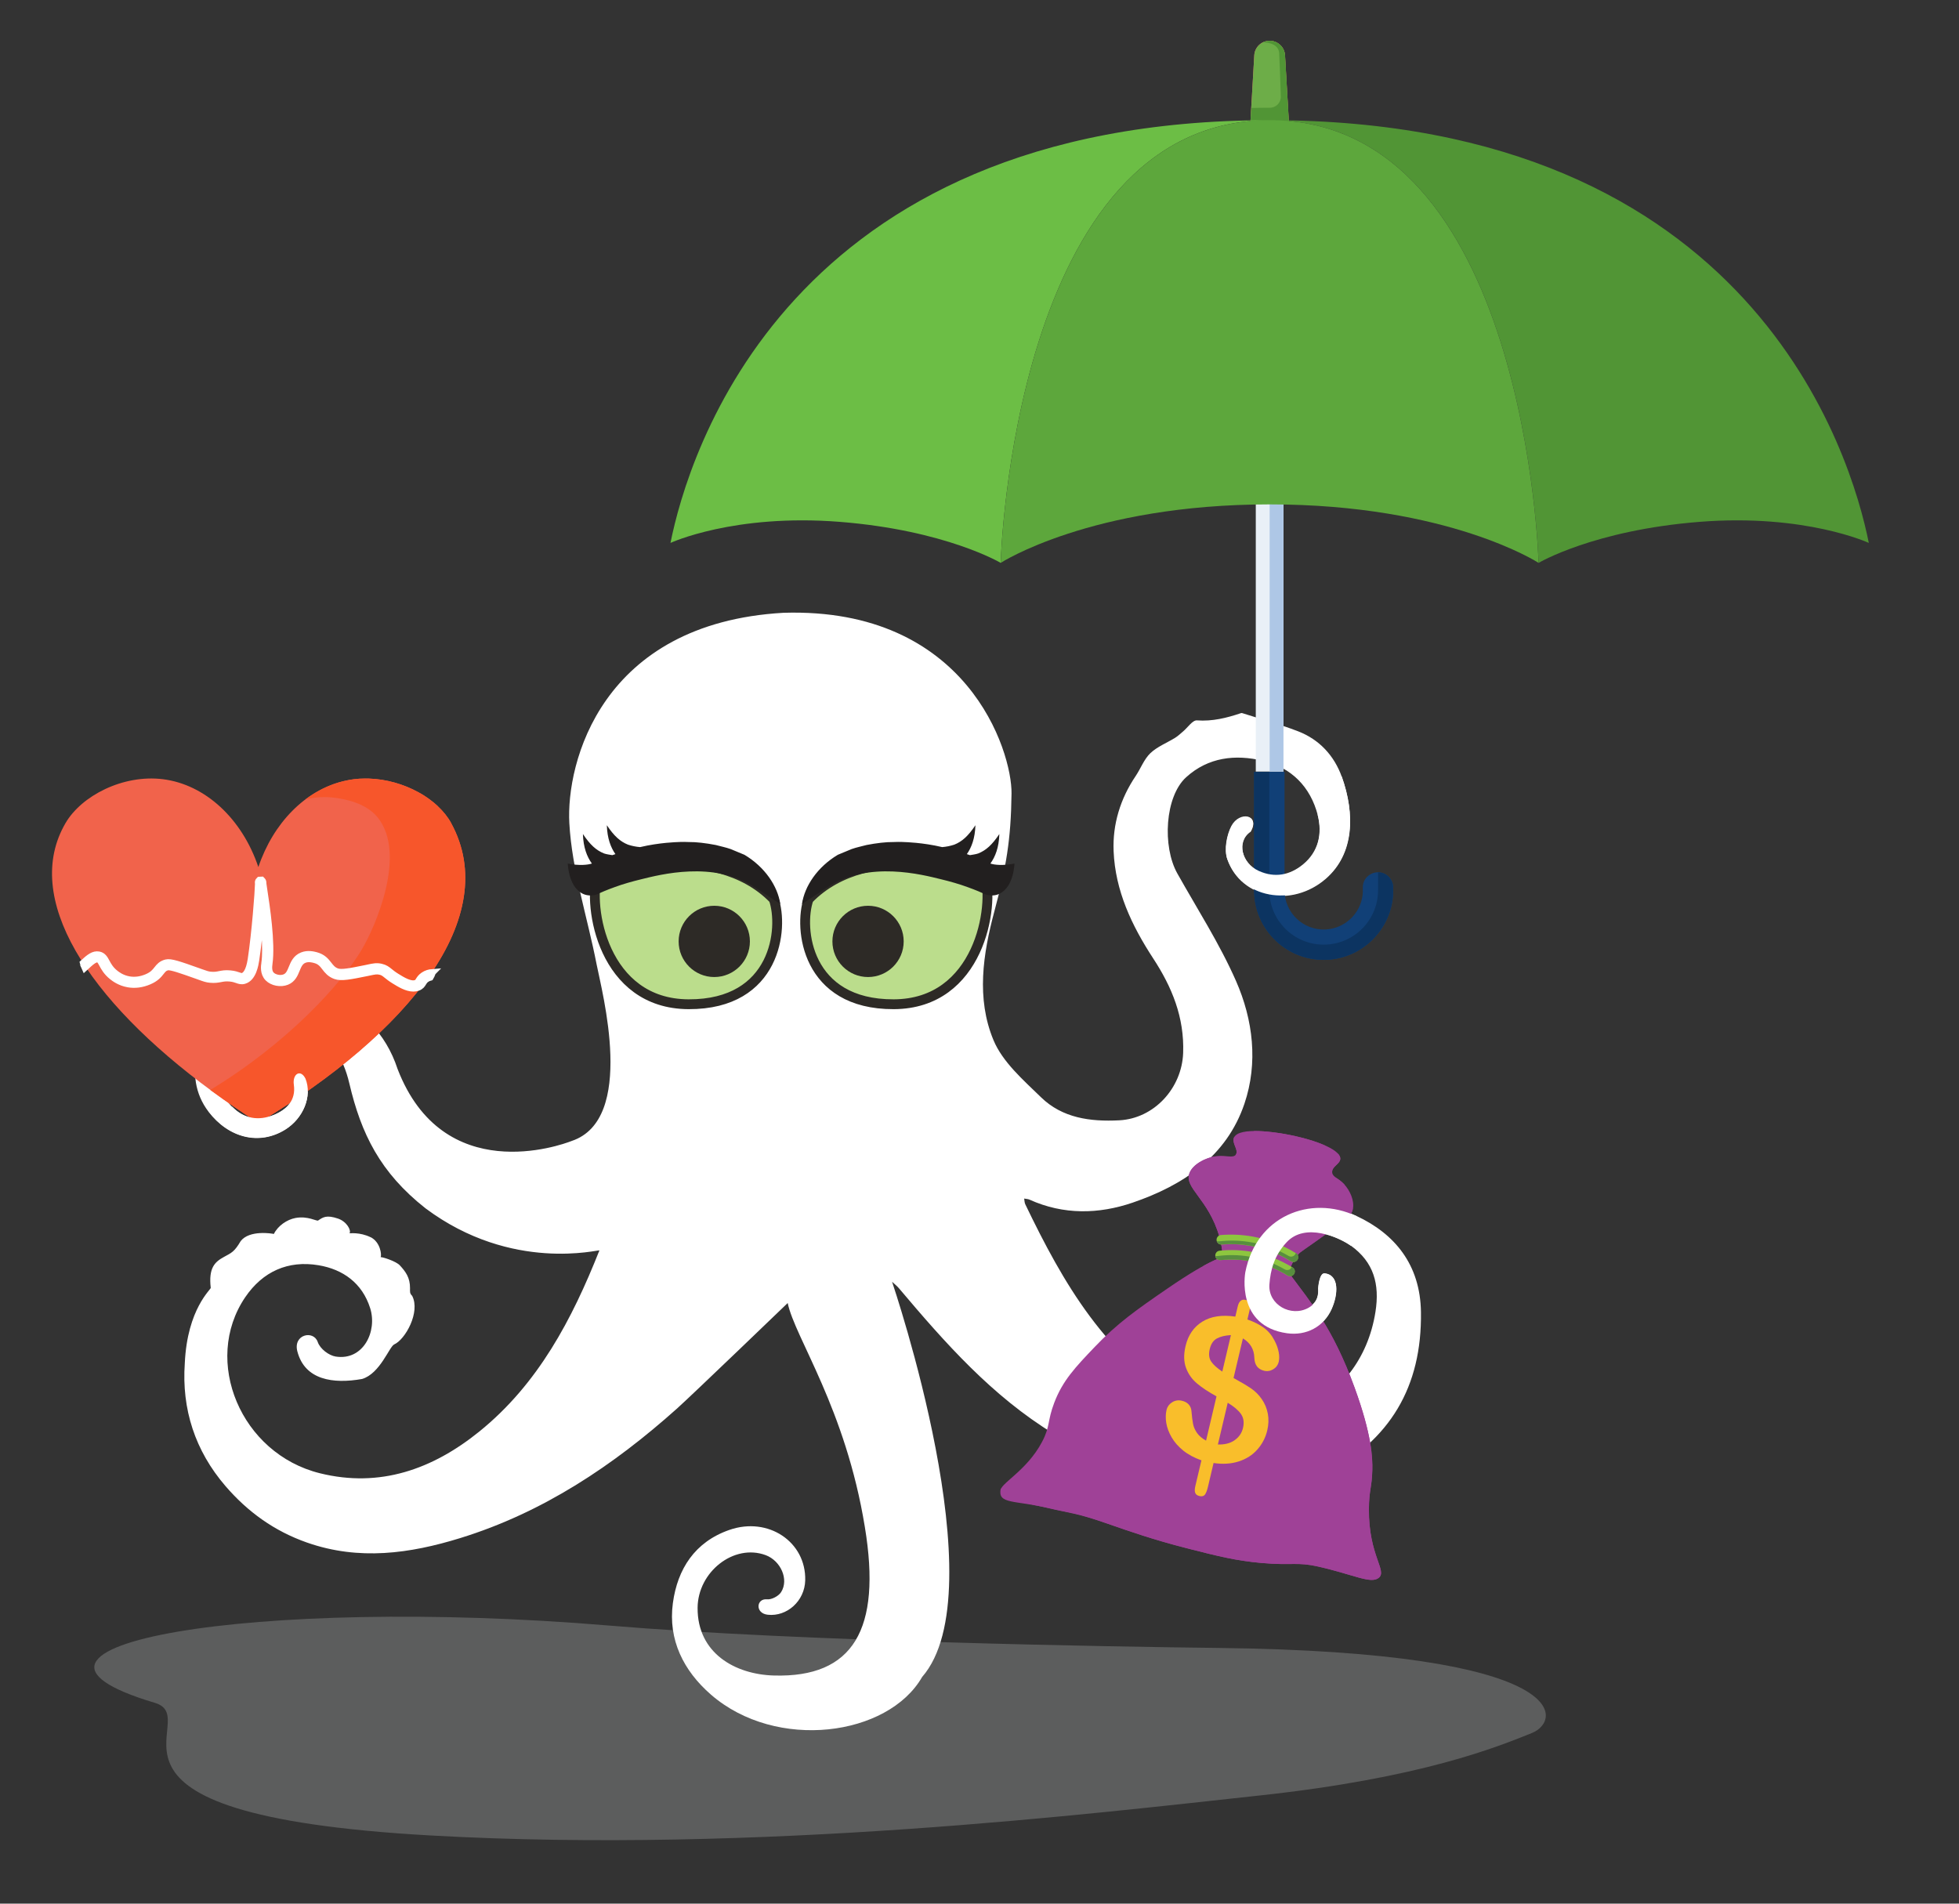 <?xml version="1.0" encoding="UTF-8"?>
<svg xmlns="http://www.w3.org/2000/svg" xmlns:xlink="http://www.w3.org/1999/xlink" viewBox="0 0 418.34 406.55">
  <rect x="0" y="0" width="418.34" height="406.55" fill="#333333" stroke="none"/>
  <defs>
    <style>
      .cls-1 {
        fill: none;
      }

      .cls-2 {
        fill: #0c3461;
      }

      .cls-3 {
        fill: #9f4197;
      }

      .cls-4 {
        fill: #f9be2b;
      }

      .cls-5 {
        fill: #2d2a26;
      }

      .cls-6 {
        isolation: isolate;
      }

      .cls-7 {
        fill: #6dad48;
      }

      .cls-8 {
        fill: #5da73c;
      }

      .cls-9 {
        fill: #114077;
      }

      .cls-10 {
        fill: #6cbe45;
      }

      .cls-11 {
        fill: #8dc63f;
      }

      .cls-12 {
        fill: #f7562b;
      }

      .cls-13, .cls-14 {
        fill: #fff;
      }

      .cls-15 {
        fill: #fa7074;
      }

      .cls-16 {
        fill: #f1634b;
      }

      .cls-17 {
        fill: #519535;
      }

      .cls-18 {
        fill: #221f1f;
      }

      .cls-19 {
        fill: #aec7e6;
      }

      .cls-20 {
        fill: #bbdd8c;
        stroke: #2d2a26;
        stroke-miterlimit: 10;
        stroke-width: 2.1px;
      }

      .cls-21 {
        fill: #e9f0f7;
      }

      .cls-22 {
        fill: #bcbec0;
        mix-blend-mode: multiply;
        opacity: .3;
      }

      .cls-14 {
        stroke: #fff;
        stroke-miterlimit: 5.65;
        stroke-width: 1.48px;
      }

      .cls-23 {
        fill: #588e3f;
      }

      .cls-24 {
        clip-path: url(#clippath);
      }
    </style>
    <clipPath id="clippath">
      <rect class="cls-1" x="20.14" y="345.26" width="309.96" height="47.73"/>
    </clipPath>
  </defs>
  <g class="cls-6">
    <g id="Layer_1" data-name="Layer 1">
      <g class="cls-24">
        <path class="cls-22" d="M260.07,351.94c-21.74-.25-89.11-1.35-130-4.78-75.82-6.36-137.72,4.38-97.02,16.5,11.37,3.39-21.37,23.82,58.89,28.33,70.45,3.96,142.24-4.78,176.99-8.53,34.75-3.76,50.77-10.37,58.21-13.35,6.54-2.62,8.93-17.3-67.07-18.17"/>
      </g>
      <path class="cls-13" d="M79.1,264.19c2.14,1.05,2.43,3.8,2.19,4.29.49-.02,3.29.89,4.08,1.74,1.24,1.34,2.21,2.63,2.19,4.9,0,.77-.09,1.09.46,1.63,1.79,3.47-1.47,9.32-3.84,10.37-1.04.46-3,6.23-6.86,7.38-6.2,1.1-12.23.22-13.82-5.89-.95-3.64,3.45-4.61,4.35-2.01.51,1.49,2.39,2.88,3.83,3.11,5.9.93,8.94-5.38,7.37-10.33-1.69-5.36-5.81-8.3-11.03-9.17-6.49-1.09-11.91,1.32-15.66,6.84-9.21,13.59-.93,33.42,15.98,37.59,12.78,3.16,24.04-.86,34-8.9,12.6-10.18,19.83-24,25.66-38.69.11-.29-18.64,4.84-37.14-9-9.67-7.62-13.74-15.91-16.26-26.68-2.71-11.62-11.16-14.61-20.21-11.86-7.21,2.2-9.74,11.8-4.83,16.88,2.5,2.59,5.64,3.09,8.87,1.77,2.76-1.13,4.77-3.09,4.3-6.44-.33-2.36,1.46-3.41,2.49-1.3,1.49,3.75-.49,8.46-4.32,10.84-5.54,3.44-12.08,1.78-16.37-3.84-5.9-7.71-2.04-18.45,5.48-22.58,13.21-7.26,29.82-2.08,34.9,13.48,9.75,25.21,34.75,16.31,37.17,15.35,13.79-4.6,6.47-31.86,5.32-37.74-1.96-10.06-5.26-20.05-5.82-30.13-.71-12.74,6.69-42.7,45.73-44.93,39.26-1.21,48.81,29.58,48.7,38.59-.12,9.94-1.16,15.81-3.65,25.12-2.46,9.19-3.9,18.65-.21,27.54,1.94,4.69,6.36,8.52,10.16,12.22,4.56,4.44,10.51,5.24,16.7,4.92,7.49-.39,13.38-6.89,13.65-14.39.27-7.62-2.39-14.06-6.4-20.19-4.57-6.99-8.1-14.44-8.45-22.89-.24-5.75,1.43-11.2,4.71-16.06,1.08-1.61,1.78-3.57,3.13-4.87,1.48-1.41,3.53-2.2,5.31-3.3.6-.37,1.12-.88,1.66-1.33,1-.83,2.04-2.44,2.97-2.38,3.32.24,6.37-.52,9.42-1.55.08-.03.19-.03.27,0,3.97,1.27,8.01,2.37,11.9,3.87,4.56,1.76,7.74,5.2,9.37,9.76,2.84,7.97,2.66,16.47-3.43,21.75-7.16,6.22-18.02,4.34-21.01-4.13-.73-2.07-.09-5.22.88-7.05,1.73-3.26,6.19-2.43,4.09,1.13-3.08,2.06-1.96,6.8,1.77,8.48,3.44,1.55,6.63.88,9.39-1.36,3.38-2.75,4.2-6.65,3.17-10.64-1.57-6.09-5.65-10.21-11.76-11.65-5.84-1.38-11.6-.77-16.34,3.52-4.56,4.13-5.12,14.8-1.9,20.55,4.27,7.61,9.04,15.02,12.54,22.98,3.65,8.3,4.74,17.49,1.8,26.19-3.82,11.3-13.09,17.45-23.87,21.14-7.26,2.48-14.76,2.64-22.01-.63-.35-.16-.77-.16-1.16-.24.07.41.06.86.24,1.23,8.08,16.8,17.21,32.73,34.15,42.42,16.19,9.26,37.41,1.04,40.63-19.48.92-5.88-.35-10.59-5.28-14.13-2.45-1.75-9.79-5.13-13.8-.68-2.59,2.84-3.37,5.84-3.6,8.93-.32,4.31,4.61,7.08,8.36,4.98,2.1-1.21,2.13-2.92,2.07-4.1,0-.1.23-3.32,1.37-3.21,3.18.31,2.9,4.47,1.49,7.61-1.69,3.76-5.41,5.73-9.56,5.14-10.87-1.55-8.93-12.73-8.88-13.01,2.32-11.94,13.78-16.64,23.74-12,8.23,3.83,13.66,10.43,13.8,20.55.22,16-6.6,27.37-20.7,34.77-13.83,7.26-27.62,5.26-41.25-.09-5.74-2.26-11.17-5.46-16.46-8.69-13.17-8.04-23.25-19.45-33.07-31.09-.43-.51-.97-.92-1.46-1.38.21.67,22.44,66.03,6.42,84.4-7.28,12.69-31.15,15.88-45.09,3.78-5.85-5.08-9.2-11.73-8.14-19.56.98-7.25,4.67-13.06,12.08-15.63,8.28-2.88,16.39,2.55,16.18,10.78-.11,4.43-3.92,7.79-8,7.34-2.76-.3-2.44-3.53-.16-3.29.98.1,2.48-.69,3.02-1.55,1.7-2.7-.1-6.7-3.31-7.89-6.79-2.51-14.48,3.58-14.53,11.25-.06,9.71,8.04,14.23,16.3,14.46,16.91.48,23.03-9.8,19.42-31.69-4.13-25.41-14.95-40.45-16.48-47.86,0,0-20.33,19.57-23.62,22.52-13.65,12.21-28.64,22.22-46.31,27.68-10.78,3.33-21.63,4.84-32.71.96-6.97-2.44-12.66-6.54-17.42-12.07-6.5-7.54-9.37-16.44-8.69-26.21.53-11.76,5.71-15.84,5.54-16.14-.48-4.22.84-5.5,2.8-6.57,1.66-.91,2.23-1.08,3.6-3.4,1.88-2.43,6.75-1.61,7.08-1.52.86-1.74,2.79-3.08,4.65-3.42,2.59-.47,4.51.74,4.8.55,1.06-.72,1.79-1.24,4.23-.42,1.91.64,2.89,2.54,2.48,3.15-.02.03,2.18-.3,4.5.84Z"/>
      <g>
        <path class="cls-20" d="M127.6,186.65s24.61-8.07,37.63,5.38c2.16,6.17.53,22.51-18.18,22.44-18.27-.06-21.6-20.92-19.45-27.82Z"/>
        <circle class="cls-5" cx="152.53" cy="201.05" r="7.61"/>
        <path class="cls-18" d="M126.38,184.4c-1.02-1.42-1.81-3.38-1.9-6.28,1.55,2.31,2.84,3.48,4.52,4.15.58.19,1.17.26,1.76.36.21-.08.45-.14.66-.22-.99-1.41-1.74-3.34-1.83-6.17,1.55,2.31,2.84,3.48,4.52,4.15.85.28,1.72.45,2.58.52,4.17-.99,7.97-1.07,7.97-1.07,0,0,.97-.08,2.49-.01,1.51-.02,3.56.22,5.69.63,1.06.29,2.15.5,3.19.87,1.03.43,2.02.84,2.94,1.22,4.36,2.6,7.1,6.68,7.66,10.52l-5.54-3.64c-8.69-5.67-20.21-2.62-24.12-1.66-1.95.47-3.99,1.05-5.69,1.68-.86.3-1.62.61-2.26.87-.28.12-.54.23-.76.33-.3.14-.74.34-1.01.43-2.4.61-3.82-.68-4.64-1.89-.82-1.31-1.22-2.87-1.37-4.76,2.53.49,4.32.27,5.12,0Z"/>
        <path class="cls-20" d="M210.3,186.65s-24.61-8.07-37.63,5.38c-2.16,6.17-.53,22.51,18.18,22.44,18.27-.06,21.6-20.92,19.45-27.82Z"/>
        <circle class="cls-5" cx="185.37" cy="201.05" r="7.61"/>
        <path class="cls-18" d="M211.51,184.4c1.02-1.42,1.81-3.38,1.9-6.28-1.55,2.31-2.84,3.48-4.52,4.15-.58.19-1.17.26-1.76.36-.21-.08-.45-.14-.66-.22.99-1.41,1.74-3.34,1.83-6.17-1.55,2.31-2.84,3.48-4.52,4.15-.85.28-1.72.45-2.58.52-4.17-.99-7.97-1.07-7.97-1.07,0,0-.97-.08-2.49-.01-1.51-.02-3.56.22-5.69.63-1.06.29-2.15.5-3.19.87-1.03.43-2.02.84-2.94,1.22-4.36,2.6-7.1,6.68-7.66,10.52l5.54-3.64c8.69-5.67,20.21-2.62,24.12-1.66,1.95.47,3.99,1.05,5.69,1.68.86.3,1.62.61,2.26.87.28.12.54.23.76.33.3.14.74.34,1.01.43,2.4.61,3.82-.68,4.64-1.89.82-1.31,1.22-2.87,1.37-4.76-2.53.49-4.32.27-5.12,0Z"/>
      </g>
      <g>
        <g>
          <path class="cls-16" d="M93.47,172.14c-.51-.48-1.06-.94-1.65-1.37-.2-.14-.39-.29-.6-.43-.4-.28-.82-.55-1.25-.8-.22-.13-.43-.25-.66-.37-3.11-1.7-6.79-2.78-10.54-2.9-.27,0-.54-.01-.8-.01-.8,0-1.61.05-2.41.15-.34.04-.68.1-1.02.16-.08.01-.16.03-.24.05-.28.05-.57.11-.85.18-.06.01-.11.03-.17.04-8.06,1.96-14.92,8.87-18.11,18.33-3.48-10.34-11.36-17.64-20.39-18.76-8.53-1.05-17.39,3.54-20.79,9.38-9.27,15.89,4.53,37.65,31.29,57.25h0s0,0,0,0c1.52,1.11,3.08,2.22,4.68,3.31.07.05.15.1.22.15.75.51,1.51,1.02,2.27,1.53.12.08.24.16.36.24.77.51,1.55,1.02,2.35,1.53,32.1-19.16,52.13-43.98,41.18-64.01-.71-1.3-1.7-2.53-2.89-3.64Z"/>
          <path class="cls-12" d="M96.36,175.79c-.71-1.3-1.7-2.53-2.89-3.64-.51-.48-1.06-.94-1.65-1.37-.19-.14-.39-.29-.6-.43-.4-.28-.82-.55-1.25-.8-.22-.13-.43-.25-.66-.37-3.11-1.7-6.79-2.78-10.54-2.9-.27,0-.54-.01-.8-.01-.8,0-1.61.05-2.41.15-.34.04-.68.1-1.02.16-.08.01-.16.03-.24.05-.28.05-.57.11-.85.18-.06.01-.11.03-.17.04-2.87.7-5.59,2.03-8.04,3.87,1.96-.47,4.17-.66,6.57-.3,1.54.23,6.31.94,8.91,4.24,6.14,7.81-.5,23.25-3.61,28.38-4.22,6.99-15.47,19.58-32.2,29.73.12.09.25.18.37.27,0,0,0,0,0,0,1.52,1.11,3.08,2.22,4.68,3.31.07.05.15.1.22.15.75.51,1.51,1.02,2.27,1.53.12.08.24.16.36.24.77.51,1.55,1.02,2.35,1.53,32.1-19.16,52.13-43.98,41.18-64.01Z"/>
        </g>
        <g>
          <path class="cls-13" d="M17.4,205.99s-.03.03-.05.05c-.07.07-.14.14-.21.2.18.18.37.36.56.53-.12-.25-.21-.51-.29-.78Z"/>
          <path class="cls-14" d="M92.27,207.76s.02-.04.04-.06c-.63.05-1.26.22-1.87.64-.55.38-.79.77-.98,1.08-.19.3-.29.47-.63.59-1.19.43-2.9-.63-4.16-1.41-.68-.42-1.12-.78-1.47-1.06-.55-.45-.99-.8-1.84-.99-.93-.21-1.59-.07-2.67.16-.17.04-.36.08-.56.12-3.35.68-5.2,1.05-6.18.7-.87-.31-1.29-.85-1.78-1.48-.58-.75-1.24-1.59-2.72-1.98-.51-.13-1.71-.45-2.9.03-1.32.52-1.78,1.65-2.19,2.65-.37.9-.69,1.69-1.54,2.03-1.01.41-2.32.05-2.9-.55-.71-.72-.53-1.94-.47-2.4v-.04c.63-4.39-.58-12.31-1.1-15.69-.08-.54-.16-1.05-.2-1.36,0-.47-.05-.52-.14-.62l-.15-.16-.44.02-.14.15c-.1.12-.14.16-.09.63-.03,1.68-.69,10.45-1.55,16.12-.41,2.7-1.21,3.47-1.81,3.64-.26.07-.42.03-.84-.12-.4-.14-.96-.34-1.84-.42-1.02-.1-1.65.03-2.27.15-.55.11-1.07.21-1.89.13-.64-.06-1-.19-2.07-.57-.16-.06-.34-.12-.53-.19-4.21-1.5-5.95-2.1-6.9-1.86-1.03.26-1.48.83-1.92,1.39-.46.58-.93,1.18-2.16,1.71-1.31.56-2.61.73-3.87.51-1.56-.27-2.6-1.09-2.94-1.36-1.04-.82-1.51-1.69-1.88-2.38-.39-.73-.76-1.42-1.65-1.57-1.08-.19-2,.55-3.28,1.72.07.33.19.65.33.95,1.25-1.16,2.09-1.92,2.78-1.8.4.07.6.4.97,1.09.39.73.93,1.72,2.12,2.66.39.31,1.57,1.24,3.38,1.56,1.46.26,2.96.06,4.45-.58,1.46-.62,2.06-1.38,2.54-1.99.42-.53.69-.88,1.4-1.05.69-.17,3.04.67,6.31,1.83.19.07.37.13.53.19,1.13.41,1.55.56,2.32.63.96.09,1.58-.03,2.18-.14.57-.11,1.11-.21,1.98-.13.76.07,1.22.23,1.6.37.45.16.88.31,1.46.14,1.89-.54,2.33-3.42,2.48-4.37.4-2.63.83-6.47,1.18-10.54.03-.39.07-.78.1-1.16.53,3.83,1.11,9.13.65,12.37v.04c-.09.57-.31,2.09.7,3.12.94.96,2.69,1.29,3.99.76,1.21-.49,1.66-1.57,2.05-2.53.37-.91.73-1.77,1.67-2.15.88-.35,1.82-.11,2.27.01,1.16.3,1.65.93,2.2,1.65.5.65,1.08,1.39,2.21,1.79,1.25.45,3.08.08,6.73-.66.2-.04.39-.08.57-.12,1.01-.21,1.52-.32,2.23-.16.63.14.92.38,1.44.8.37.3.84.68,1.57,1.13,1.16.72,2.68,1.66,4.1,1.66.32,0,.63-.05.94-.16.66-.24.9-.64,1.11-.99.17-.28.33-.54.72-.81.26-.18.53-.3.81-.37.17-.3.34-.59.46-.92Z"/>
        </g>
      </g>
      <g>
        <path class="cls-3" d="M263.01,268.07c-1.22.08-3.94.4-13.79,7.17-6.47,4.45-10.61,7.34-15.44,12.41-4.16,4.36-6.84,7.18-8.65,11.93-1.49,3.9-.83,5-2.6,8.35-3.3,6.27-9.16,8.99-8.87,10.51.23,1.25-1.23,1.2,11.75,3.96,4.09.87,4.54.71,11.14,3.01,4.58,1.6,9.92,3.46,16.9,5.24,6.61,1.68,10.42,2.65,15.94,3.14,6.69.59,7.52-.27,12.12.77,7.63,1.73,11.18,3.75,12.89,2.42,1.92-1.51-2.14-4.71-2.08-14.67.03-4.21.64-4.59.73-8.38.06-2.59-.11-7.5-3.78-17.57-4.73-12.98-9.45-18.28-13.71-24.09-1.39-1.9-6.58-4.59-12.56-4.21Z"/>
        <path class="cls-3" d="M261.81,270.5c-1.17-2.41-.4-2.82-1.41-6.38-2.32-8.11-7.61-10.42-6.38-13.6.75-1.95,3.65-3.38,5.86-3.62,1.95-.21,3.42.49,4.03-.3.72-.93-.9-2.41-.39-3.64,1.03-2.47,9.53-1.01,10.82-.78,5.35.92,11.98,3.11,11.88,5.31-.05,1.14-1.89,1.64-1.73,2.93.12,1,1.29,1.13,2.54,2.48,1.24,1.33,2.22,3.47,1.89,5.24-.27,1.45-1.33,2.24-3.88,4.09-7.26,5.24-7.19,4.97-7.8,5.67-3.63,4.19-1.18,8.54-3.81,9.94-2.95,1.57-9.15-2.25-11.62-7.33Z"/>
        <path class="cls-4" d="M270.74,301.91c-.21-1.14-.65-2.19-1.31-3.13-.62-.9-1.38-1.66-2.29-2.28-.91-.61-2.15-1.35-3.72-2.21l2-8.46c1.58.96,2.39,2.34,2.44,4.14.05,1.53.75,2.45,2.07,2.77.7.17,1.36.06,1.98-.32.61-.38,1-.91,1.16-1.58.14-.61.14-1.32-.02-2.13-.16-.81-.46-1.63-.91-2.47-.56-1.09-1.3-1.98-2.24-2.67-.93-.69-2.11-1.28-3.52-1.78l.52-2.2c.26-1.11-.04-1.77-.91-1.98-.85-.2-1.42.27-1.68,1.41l-.51,2.16c-2.86-.42-5.22-.06-7.05,1.08-1.84,1.14-3.03,2.88-3.58,5.21-.42,1.79-.39,3.34.1,4.66.49,1.32,1.27,2.43,2.35,3.33,1.07.9,2.46,1.82,4.16,2.75l-2.23,9.46c-.85-.47-1.49-1.02-1.92-1.63-.43-.62-.72-1.25-.85-1.91-.13-.65-.25-1.58-.35-2.78-.04-.55-.24-1.02-.59-1.41-.35-.38-.83-.65-1.45-.79-.76-.18-1.45-.07-2.09.33-.63.4-1.02.93-1.18,1.58-.21.88-.23,1.82-.07,2.83.16,1,.54,2.02,1.14,3.06.59,1.03,1.42,1.98,2.47,2.83,1.05.85,2.35,1.55,3.9,2.1l-1.3,5.49c-.15.62-.16,1.11-.03,1.45.13.34.43.57.92.69.53.12.91.02,1.16-.31.24-.33.46-.89.65-1.69l1.19-5.06c1.98.29,3.77.18,5.38-.34,1.61-.52,2.94-1.37,3.98-2.55,1.04-1.18,1.75-2.54,2.11-4.09.29-1.23.33-2.42.12-3.57ZM261.02,292.92c-1.11-.74-1.91-1.45-2.37-2.14-.47-.69-.57-1.57-.32-2.64.27-1.13.78-1.89,1.55-2.3.77-.41,1.76-.64,2.98-.71l-1.84,7.79ZM263.64,307.59c-.94.65-2.13.95-3.56.9l2.1-8.91c1.3.78,2.24,1.58,2.82,2.39.57.82.72,1.81.44,2.99-.26,1.1-.86,1.97-1.8,2.62Z"/>
        <path class="cls-3" d="M292.33,322.32c.03-4.21.64-4.59.73-8.38.06-2.59-.11-7.5-3.78-17.57-4.73-12.98-9.45-18.28-13.71-24.09-1.39-1.9-6.58-4.59-12.56-4.21-.81.05-2.29.21-6.11,2.32,2.07-.24,4.71-.28,7.67.34,0,0,3.76.79,7.08,2.71,10.18,5.91,15.86,26.76,9.63,40.95-2,4.55-7.29,21.63-23.6,12.99,0,0-11.34-6.74-30.49-7.3-3.07-.09-8.51-.97-13.46-2.1-.79,3.35,3.05,2.35,10.53,4.18,4.2,1.02,5.7.96,12.3,3.26,4.58,1.6,9.92,3.46,16.9,5.24,6.61,1.68,10.42,2.65,15.94,3.14,6.69.59,7.52-.27,12.12.77,7.63,1.73,11.18,3.75,12.89,2.42,1.92-1.51-2.14-4.71-2.08-14.67Z"/>
        <path class="cls-3" d="M288.93,258.06c-3.81,3.6-9.48,6.68-11.56,7.25-.84.23-.98.18-1.07.11-1.15-.88,3.53-8.31,3.16-8.53-.24-.15-1.91,3.14-5.59,8.22-1.32,1.83-2.8,3.75-2.16,4.75.28.44.85.53,1.21.6.7.13,1.53.33,2.52.65.32-1.05.85-2.15,1.79-3.23.61-.7.54-.42,7.8-5.67,2.55-1.84,3.62-2.64,3.88-4.09,0-.02,0-.05,0-.07Z"/>
        <path class="cls-3" d="M265.34,269.39c.19.2,1.7,1.71,3.65,1.63,2.13-.1,3.59-2.06,6.41-6.55,4.52-7.17,5.59-9.75,8.27-13.27.27-.35.54-.69.8-1.02.08-1.12,1.69-1.62,1.74-2.69.02-.35-.15-.71-.45-1.06-6.28,7.46-8.2,10.21-8.85,11.3-4.96,8.35-10.62,3.98-10.8,1.9-1.6-18.8-2.49-16.94-2.61-16.67-.51,1.22,1.09,2.69.4,3.62.4,2.07.4,3.71.39,4.49-.1,9.51-2.04,15.16,1.03,18.31Z"/>
        <path class="cls-3" d="M261.87,267.59c1.47-1.91-.3-5.93-1.41-8.46-1.6-3.64-2.6-5.2-2.6-5.2-1.08-1.7-2.01-2.72-1.71-3.95.2-.82.84-1.32,1.73-2.02.52-.41,1.04-.74,1.54-1-2.14.37-4.71,1.73-5.41,3.56-1.23,3.18,4.07,5.49,6.38,13.6.61,2.14.58,3.15.71,4.13.31-.18.57-.4.77-.66Z"/>
        <path class="cls-11" d="M259.53,268.27h0c-.08-.57.32-1.1.89-1.16,2.45-.26,4.89-.15,7.28.31,2.95.57,5.74,1.67,8.32,3.26.49.3.62.95.3,1.43h0c-.31.45-.91.58-1.38.29-2.37-1.46-4.93-2.47-7.63-2.99-2.19-.42-4.43-.52-6.68-.29-.54.06-1.04-.32-1.11-.86Z"/>
        <path class="cls-23" d="M276.05,270.67c-.06-.04-.13-.08-.2-.12-.03.08-.06.15-.1.22-.29.46-.9.6-1.37.33-2.41-1.39-5-2.32-7.72-2.76-2.2-.36-4.45-.39-6.68-.09-.15.02-.3,0-.43-.04,0,.01,0,.03,0,.04h0c.08.54.57.92,1.11.86,2.24-.23,4.49-.14,6.68.29,2.7.52,5.27,1.53,7.63,2.99.46.29,1.07.16,1.38-.29.32-.48.19-1.13-.3-1.43Z"/>
        <path class="cls-11" d="M277.05,269.08c-.31.45-.91.58-1.38.29-2.65-1.64-5.54-2.75-8.59-3.29-2.04-.36-4.11-.46-6.19-.29-.54.04-1.03-.34-1.09-.89h0c-.07-.57.35-1.09.92-1.14,2.25-.18,4.51-.08,6.72.31,3.31.59,6.43,1.78,9.31,3.57.49.3.62.95.3,1.43h0Z"/>
        <path class="cls-23" d="M276.77,267.63s-.05-.03-.07-.04c-.03.11-.06.21-.13.31h0c-.29.46-.9.61-1.37.33-2.7-1.56-5.62-2.58-8.68-3.03-2.05-.3-4.13-.33-6.19-.1-.16.02-.32,0-.47-.06.13.46.57.77,1.06.73,2.07-.17,4.15-.07,6.19.29,3.05.54,5.93,1.64,8.59,3.29.46.29,1.07.16,1.38-.29h0c.32-.48.19-1.13-.3-1.43Z"/>
        <path class="cls-3" d="M268.66,242.82c.21.69.15,1.27.13,1.44-.16,1.7-1.17,12.7-.09,12.96,1.36.32,1.65-12.05,3.1-13.81,1.13-1.38,3.97-1.41,11.46,1.36-2.4-1.12-5.88-2.06-8.93-2.59-.74-.13-3.9-.67-6.63-.63.27.14.48.31.61.52.21.33.34.76.34.76Z"/>
        <path class="cls-3" d="M281.77,257.49c.07.06,4.51-4.21,4.94-4.36.15-.05.3-.08.44-.09-.04-.05-.08-.1-.13-.14-.61-.65-1.2-1.02-1.66-1.34.02.12.02.25,0,.38-.06.48-3.68,5.5-3.61,5.56Z"/>
        <path class="cls-3" d="M255.86,275.22c-.16-.14-6.46,2.69-12.42,9.32-1.86,2.07-3.34,3.52-5.88,6.78-.27.35-2.37,3.06-4.54,6.97-1.75,3.14-2.23,4.67-1.56,6.01.07.13.82,1.59,2.07,1.76,2.23.31,4.04-3.77,9.36-12.72,2.78-4.68,4.17-7.02,5.96-9.44,3.77-5.09,7.29-8.44,7.02-8.68Z"/>
      </g>
      <g>
        <rect class="cls-21" x="268.17" y="28.74" width="5.91" height="136.04"/>
        <rect class="cls-19" x="271.13" y="28.74" width="2.95" height="136.04"/>
        <g>
          <g>
            <g>
              <path class="cls-15" d="M275.45,29.92h-8.65l1.05-18.14c.12-1.73,1.55-3.07,3.28-3.07h0c1.73,0,3.16,1.34,3.28,3.07l1.05,18.14Z"/>
              <path class="cls-7" d="M275.45,29.92h-8.65l.4-6.85.65-11.29c.12-1.73,1.55-3.07,3.28-3.07.87,0,1.65.34,2.24.88.59.55.98,1.32,1.03,2.18l.65,11.29.4,6.85Z"/>
            </g>
            <path class="cls-17" d="M274.41,11.78c-.06-.87-.45-1.63-1.03-2.18-.59-.55-1.38-.88-2.24-.88-.53,0-1.02.12-1.46.34,0,0,3.31-.12,3.48,2.25.08,1.1.22,5.21.36,9.28.04,1.33-1.02,2.42-2.35,2.42h-.02c-1.33,0-2.64.02-3.93.05l-.4,6.85h8.65l-1.05-18.14Z"/>
          </g>
          <g>
            <path class="cls-10" d="M271.13,25.67c-103.18,0-124.22,71.65-127.95,90.28,0,0,13.54-6.29,36.16-4.5,22.62,1.79,34.35,8.76,34.35,8.76,0,0,2.53-94.54,57.43-94.54Z"/>
            <path class="cls-17" d="M271.13,25.67c103.18,0,124.22,71.65,127.95,90.28,0,0-13.54-6.29-36.16-4.5-22.62,1.79-34.35,8.76-34.35,8.76,0,0-2.53-94.54-57.43-94.54Z"/>
            <path class="cls-8" d="M271.13,25.67c-54.91,0-57.43,94.54-57.43,94.54,0,0,19.22-12.49,57.43-12.49s57.43,12.49,57.43,12.49c0,0-2.53-94.54-57.43-94.54Z"/>
          </g>
        </g>
        <g>
          <path class="cls-9" d="M283.61,204.96c7.46-.46,13.48-6.54,13.89-14.01.03-.52.03-1.04,0-1.56-.11-2.17-2.26-3.64-4.31-2.92h0c-1.35.47-2.25,1.77-2.17,3.2.03.49.01.98-.04,1.47-.47,4.01-3.82,7.14-7.85,7.36-4.82.26-8.82-3.59-8.82-8.35v-25.32s-6.49,0-6.49,0v25.32c0,8.5,7.18,15.36,15.8,14.82Z"/>
          <path class="cls-2" d="M271.06,164.82v25.31c0,6.41,5.2,11.61,11.61,11.61s11.61-5.2,11.61-11.61v-3.84c1.66.01,3.12,1.32,3.21,3.1.03.52.03,1.04,0,1.56-.4,7.47-6.42,13.55-13.89,14.01-8.62.54-15.8-6.32-15.8-14.82v-25.32h3.25Z"/>
        </g>
      </g>
      <path class="cls-13" d="M286.52,165.82c2.84,7.97,2.66,16.47-3.43,21.75-7.16,6.22-18.02,4.34-21.01-4.13-.73-2.07-.09-5.22.88-7.05,1.73-3.26,6.19-2.43,4.09,1.13-3.08,2.06-1.96,6.8,1.77,8.48,3.44,1.55,6.63.88,9.39-1.36,3.38-2.75,4.2-6.65,3.17-10.64"/>
      <path class="cls-13" d="M49.58,236.34c2.5,2.59,5.64,3.09,8.87,1.77,2.76-1.13,4.77-3.09,4.3-6.44-.33-2.36,1.46-3.41,2.49-1.3,1.49,3.75-.49,8.46-4.32,10.84-5.54,3.44-12.08,1.78-16.37-3.84"/>
      <path class="cls-13" d="M288.48,266.06c-2.45-1.75-9.79-5.13-13.8-.68-2.59,2.84-3.37,5.84-3.6,8.93-.32,4.31,4.61,7.08,8.36,4.98,2.1-1.21,2.13-2.92,2.07-4.1,0-.1.23-3.32,1.37-3.21,3.18.31,2.9,4.47,1.49,7.61-1.69,3.76-5.41,5.73-9.56,5.14-10.87-1.55-8.93-12.73-8.88-13.01,2.32-11.94,13.78-16.64,23.74-12"/>
    </g>
  </g>
</svg>